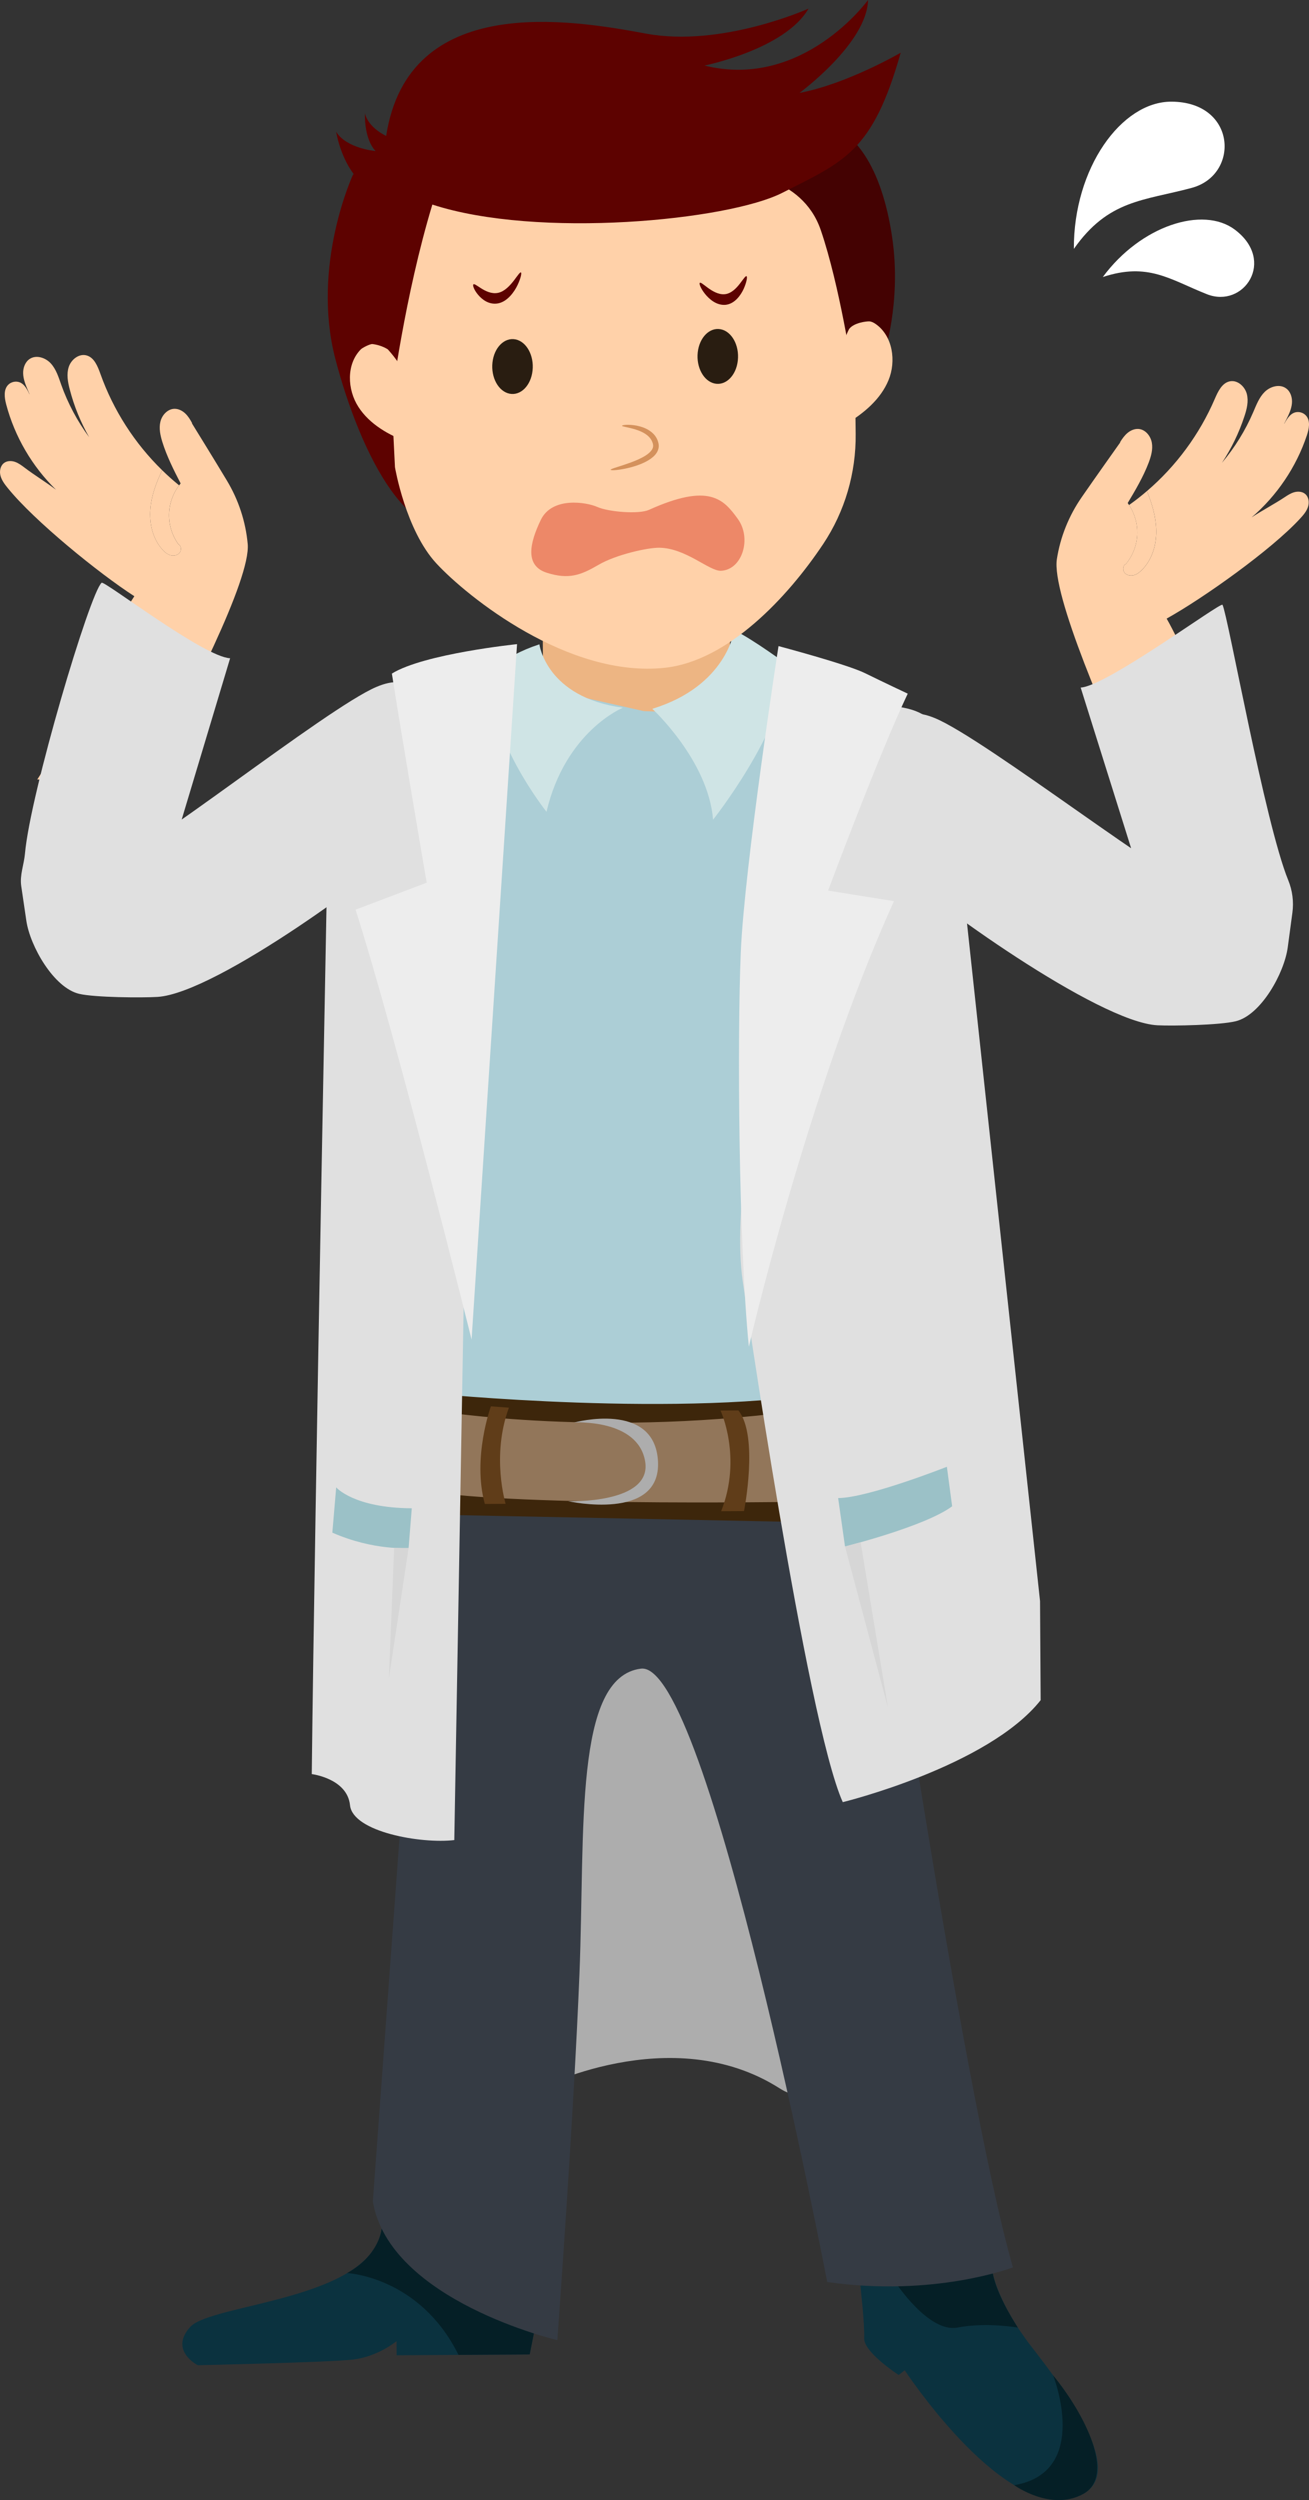 <?xml version="1.0" encoding="UTF-8"?>
<svg id="_レイヤー_2" data-name="レイヤー_2" xmlns="http://www.w3.org/2000/svg" viewBox="0 0 1128.26 2154.16">
  <rect x="0" y="0" width="1128.26" height="2154.16" fill="#333333" stroke="none"/>
  <defs>
    <style>
      .cls-1 {
        fill: #ffd1a9;
      }

      .cls-2 {
        fill: #e0e0e0;
      }

      .cls-3 {
        fill: #92765a;
      }

      .cls-4 {
        fill: #edb583;
      }

      .cls-5 {
        fill: #d6d6d6;
      }

      .cls-6 {
        fill: #fff;
        fill-rule: evenodd;
      }

      .cls-7 {
        fill: #acced6;
      }

      .cls-8 {
        fill: #353b44;
      }

      .cls-9 {
        fill: #9bc1c7;
      }

      .cls-10 {
        fill: #cfe4e5;
      }

      .cls-11 {
        fill: #291d11;
      }

      .cls-12 {
        fill: #440202;
      }

      .cls-13 {
        fill: #3d260b;
      }

      .cls-14 {
        fill: #051f26;
      }

      .cls-15 {
        fill: #d4915c;
      }

      .cls-16 {
        fill: #603d19;
      }

      .cls-17 {
        fill: #5d0200;
      }

      .cls-18 {
        fill: #ededed;
      }

      .cls-19 {
        fill: #0b323f;
      }

      .cls-20 {
        fill: #adadad;
      }

      .cls-21 {
        fill: #ed8868;
      }
    </style>
  </defs>
  <g id="message_hito">
    <g id="hito">
      <g id="arm_left">
        <path class="cls-1" d="M154.23,469.17c2.28,1.7,2.21,5.52.23,7.56-2.01,2.05-5.31,2.4-8.01,1.52-2.71-.92-4.92-2.9-6.8-5.08-8.12-9.3-11.05-22.28-10.05-34.57.95-11.69,5.1-22.85,10.18-33.43,4.48,4.39,9.16,8.57,14.02,12.54l.63.46c-5.53,7.26-8.65,16.32-8.74,25.44-.07,9.16,2.9,18.33,8.34,25.7l.19-.13Z"/>
        <path class="cls-1" d="M124.87,673.12c37.45-68.9,91.34-174.13,88.63-204.43-1.77-19.39-7.96-38.08-18.01-54.74-9.19-15.35-27.16-44.48-30.07-49.18l.19-.13c-1.61-3.05-3.45-6.04-5.96-8.42-2.5-2.35-5.81-4.03-9.25-3.99-5.91.1-10.74,5.36-12.14,11.09-1.4,5.73-.09,11.75,1.63,17.37,3.88,12.5,9.81,24.19,15.8,35.84-.42.53-.85,1.06-1.25,1.62-5.53,7.26-8.65,16.32-8.74,25.44-.07,9.16,2.9,18.33,8.34,25.7l.19-.13c2.28,1.7,2.21,5.52.23,7.56-2.01,2.05-5.31,2.4-8.01,1.52-2.71-.92-4.92-2.9-6.8-5.08-8.12-9.3-11.05-22.28-10.05-34.57.95-11.69,5.1-22.85,10.18-33.43-23.74-23.14-42.13-51.75-53.23-83-2.36-6.58-5.37-14.27-12.15-15.98-6.42-1.63-13,3.61-15.11,9.88-2.1,6.3-.84,13.18.85,19.56,3.71,14.37,9.37,28.22,16.73,41.12-10.19-13.8-18.37-29.12-24.1-45.26-2.28-6.41-4.3-13.14-8.83-18.18-4.53-5.04-12.5-7.78-18.19-4.12-4.06,2.58-5.92,7.68-5.8,12.46.1,4.83,1.87,9.39,3.74,13.82.6,1.39,1.15,2.76,1.78,4.14l-.1.05c-2.6-5.64-4.95-8.84-8.33-10.2-3.41-1.34-7.57-.43-10.09,2.23-4.03,4.27-3.11,11.06-1.62,16.74,7.36,27.82,22.4,53.51,42.99,73.6-8.03-6.13-19.01-12.87-27.04-19-2.56-1.94-5.24-3.96-8.27-5.02-3.08-1.08-6.74-1.06-9.37.82-3.36,2.38-4.28,7.18-3.2,11.14,1.04,3.98,3.64,7.36,6.23,10.54,22.75,28.22,78.75,73.69,109.12,93.23-28.41,43.5-55.27,114.43-83.68,157.93"/>
        <path class="cls-2" d="M144.01,748.07l54.34-180.9c-22.61-.97-108.42-67.04-110.75-65.05-10.1,8.6-61.48,181.32-66.08,233.32-.84,9.51-4.61,18.53-3.22,27.98l4.39,29.85c3.26,22.17,23.75,57.95,45.56,63.05,13.59,3.18,54.26,3.48,67.5,2.65,51.37-3.23,196.69-111.29,220.79-136.51,41.45-43.39,26.99-79.12,17.57-102.01-8.88-21.54-19.04-41.64-49.72-28.56-43.43,18.49-206.72,149.49-228.47,151"/>
      </g>
      <g id="arm_right">
        <path class="cls-1" d="M970.06,486.04c-2.39,1.55-2.56,5.37-.72,7.53,1.88,2.18,5.14,2.74,7.89,2.03,2.77-.74,5.09-2.58,7.11-4.63,8.7-8.76,12.46-21.52,12.25-33.85-.2-11.72-3.62-23.13-8.01-34.02-4.75,4.1-9.69,7.97-14.8,11.61l-.66.42c5.05,7.6,7.58,16.84,7.08,25.95-.52,9.14-4.07,18.1-9.97,25.11l-.18-.14Z"/>
        <path class="cls-1" d="M986.26,691.46c-32.94-71.16-79.96-179.64-75.32-209.7,3.01-19.24,10.39-37.49,21.49-53.47,10.16-14.72,29.96-42.64,33.17-47.15l-.18-.14c1.8-2.94,3.83-5.8,6.49-8.02,2.64-2.18,6.06-3.65,9.49-3.38,5.89.48,10.37,6.04,11.4,11.85,1.03,5.81-.67,11.73-2.74,17.23-4.68,12.23-11.34,23.51-18.07,34.75.39.55.78,1.11,1.15,1.7,5.05,7.6,7.58,16.84,7.08,25.95-.52,9.14-4.07,18.1-9.97,25.11l-.18-.14c-2.39,1.55-2.56,5.37-.72,7.53,1.88,2.18,5.14,2.74,7.89,2.03,2.77-.74,5.09-2.58,7.11-4.63,8.7-8.76,12.46-21.52,12.25-33.85-.2-11.72-3.62-23.13-8.01-34.02,25.18-21.57,45.37-48.94,58.46-79.41,2.78-6.41,6.27-13.9,13.15-15.17,6.51-1.21,12.74,4.44,14.45,10.83,1.69,6.42,0,13.21-2.1,19.47-4.62,14.11-11.17,27.56-19.34,39.96,11.06-13.12,20.2-27.88,26.96-43.62,2.69-6.25,5.14-12.84,9.98-17.57,4.84-4.74,12.97-6.96,18.41-2.94,3.89,2.83,5.41,8.05,4.99,12.81-.41,4.81-2.47,9.25-4.62,13.55-.69,1.35-1.32,2.68-2.04,4.01l.1.05c2.95-5.46,5.51-8.51,8.96-9.65,3.49-1.12,7.58.06,9.93,2.88,3.75,4.52,2.4,11.24.54,16.81-9.13,27.29-25.79,51.96-47.63,70.69,8.41-5.6,19.8-11.62,28.2-17.22,2.68-1.78,5.48-3.62,8.58-4.48,3.14-.88,6.79-.63,9.3,1.42,3.2,2.59,3.81,7.44,2.48,11.32-1.29,3.9-4.11,7.11-6.9,10.12-24.52,26.7-83.32,68.48-114.89,86.03,25.56,45.24,47.8,117.74,73.36,162.98"/>
        <path class="cls-2" d="M988.06,772.63l-56.6-180.2c22.6-1.25,120.87-74.05,122.25-71.32,4.72,9.33,36.43,187.74,56.67,237.36,3.61,8.84,4.84,18.48,3.57,27.94l-4.02,29.9c-2.98,22.21-23.02,58.25-44.77,63.62-13.55,3.35-54.22,4.16-67.46,3.49-51.4-2.59-198.07-108.82-222.48-133.74-41.99-42.87-27.98-78.78-18.84-101.78,8.61-21.65,18.52-41.87,49.36-29.18,43.65,17.95,208.57,146.89,230.34,148.13"/>
      </g>
      <g id="body">
        <rect class="cls-4" x="468.05" y="539.32" width="161.32" height="88.44" transform="translate(-3.64 3.44) rotate(-.36)"/>
        <g>
          <path class="cls-19" d="M741.58,1969.22s3.79,33.3,3.28,45.47c-.5,12.16,29.75,31.66,29.75,31.66l5.19-4.08s80.68,122.85,141.42,110.88c60.73-11.97-4.65-95.53-32.68-131.84-28.02-36.3-32.82-62.37-32.82-62.37l-114.14,10.28Z"/>
          <path class="cls-14" d="M771.79,1966.5s28.64,43.78,53.52,38.98c24.88-4.78,52,.03,52,.03,0,0-18-26.93-21.59-46.57-3.6-19.64-83.92,7.56-83.92,7.56Z"/>
          <path class="cls-14" d="M907.7,2046.67s33.07,83.26-33.47,94.63c0,0,31.69,23.02,59.55,7.46,27.85-15.54,1.73-68.09-26.08-102.09Z"/>
        </g>
        <g>
          <path class="cls-19" d="M460.15,2010.54l-3.6,18.1-114.66.72-.08-12.16s-16.13,13.41-37.55,15.86c-21.41,2.45-133.75,4.89-133.75,4.89,0,0-24.98-12.59-6.58-32.96,18.41-20.39,156.68-22.92,165.03-84.69,8.37-61.76,131.18,90.24,131.18,90.24Z"/>
          <path class="cls-14" d="M299.24,1958.55s62.49,2.93,95.93,70.48l61.38-.38,3.6-18.1-131.18-90.24s-1.64,22.57-29.72,38.24Z"/>
        </g>
        <path class="cls-20" d="M462.14,1800.71s116.3-60.95,209.87-1.31c93.59,59.65-35.6-409.91-118.64-392.19-83.03,17.73-91.23,393.5-91.23,393.5Z"/>
        <path class="cls-7" d="M406.67,579.23l-53.27,34.57,15.14,281.17,7.62,300.17,3.09,37.26s160.13,74.53,314.52-1.97c154.43-76.49.45-657.91.45-657.91l-106.34,41.44-33-1.23-148.22-33.49Z"/>
        <path class="cls-10" d="M464.92,555.16s5.79,45.69,71.96,54.64c0,0-49.46,20.14-65.84,89.66,0,0-52.46-65.78-47.84-118.69,0,0,7.62-14.37,41.71-25.61Z"/>
        <path class="cls-10" d="M632.86,543.09s-6.3,47.97-70.62,67.65c0,0,48.2,44.32,52.38,95.53,0,0,59.03-74.19,65.27-132.63,0,0-30.98-22.94-47.02-30.56Z"/>
        <path class="cls-8" d="M367.62,1266.04l382.97-2.39s77.48,532.76,122.46,689.99c0,0-67.59,25.91-160.06,12.59,0,0-102.68-535.78-160.55-528.48-57.84,7.32-48.1,139.29-52.96,262.11-4.84,122.81-19.1,316.48-19.1,316.48,0,0-144.58-33.86-159.02-119.47l46.26-630.83Z"/>
        <path class="cls-13" d="M369.99,1200.43s221.71,22.26,353.49-2.21c131.78-24.5,4.3,113.97,4.3,113.97l-380.09-7.65,22.3-104.1Z"/>
        <g>
          <path class="cls-3" d="M377.12,1215.83s144.89,23.89,324.09-2.03c179.22-25.9,10.66,79.84,10.66,79.84,0,0-267.42,5.25-347.11-9.3-79.67-14.56,12.36-68.52,12.36-68.52Z"/>
          <path class="cls-16" d="M423.12,1211.75s-16.22,44.41-5.22,84.11l17.93-.11s-12.57-41,2.81-82.85l-15.52-1.15Z"/>
          <path class="cls-16" d="M621.04,1215.35s18.89,40.39.54,86.76l19.71-.12s12.87-64.62-4.85-86.73l-15.4.1Z"/>
          <path class="cls-20" d="M494.88,1225.67s54.9-3.43,61.18,33.45c6.3,36.89-66.29,34.38-66.29,34.38,0,0,80.22,17.88,77.36-34.45-2.82-52.32-72.26-33.38-72.26-33.38Z"/>
        </g>
        <path class="cls-2" d="M832.04,782.11c-16.55-127.96-8.12-163.67-53.87-172.49-45.74-8.83-131.27,215.11-128.37,277.7,2.88,62.59-18.75,155.82-9.54,217.08,0,0,54.83,378.85,86.15,448.39,0,0,125.21-30.67,170.56-87.87l-.53-85.38"/>
        <path class="cls-9" d="M816.14,1263.82s-67.86,26.8-93.72,26.97l5.92,41.71s69.19-17.35,92.34-34.64l-4.54-34.04Z"/>
        <polygon class="cls-5" points="765.44 1471.69 728.34 1332.49 741.8 1328.88 765.44 1471.69"/>
        <path class="cls-2" d="M283.09,695.08s-11.85,605.14-14.37,833.53c0,0,30.59,3.71,32.97,26.83,2.39,23.11,61.54,33.41,89.88,30.02l8.42-479.57-35.1-468.42-81.81,57.6Z"/>
        <path class="cls-9" d="M289.77,1281.55s14.93,17.75,65.15,18.03l-2.74,34.29s-30.24,2.32-65.73-13.3l3.32-39.02Z"/>
        <polygon class="cls-5" points="335.17 1446.23 352.18 1333.86 339.73 1333.7 335.17 1446.23"/>
        <path class="cls-18" d="M671.02,556.7s-29.47,189.85-32.54,264.31c-3.09,74.45-1.86,250.4,6.98,339.37,0,0,50.77-220.13,125.07-383.91l-56.77-9.11s44.27-118.59,68.65-169.68c0,0-20.92-9.83-36.72-17.61-15.81-7.78-74.67-23.37-74.67-23.37Z"/>
        <path class="cls-18" d="M406.47,1154.22s-63.84-257.22-100-370.43l61.31-23.24s-21.72-126.95-30.01-180.17c27.68-17.15,107.89-25.37,107.89-25.37l-39.19,599.2Z"/>
      </g>
      <g id="face">
        <path class="cls-17" d="M304.39,150.17s-36.44,78.19-15.33,159.11c21.12,80.92,66.76,174.04,118.31,137.23,51.54-36.79-102.98-296.35-102.98-296.35Z"/>
        <path class="cls-1" d="M736.76,305.86s14.05-209.37-217.62-197.94c-231.66,11.42-184.59,191.8-181.63,235.49l2.92,59.13s9.12,54.23,35.72,82.95c26.59,28.74,113.72,98.86,196.91,89.89,54.51-5.88,105.91-60.77,136.49-106.67,18.7-28.06,28.35-61.17,27.97-94.89l-.76-67.96Z"/>
        <path class="cls-17 mayu" d="M643.54,238.05c-.75-.73-2.66,2.21-5.72,6.23-3.07,3.96-7.52,8.73-13.15,9.23-5.63.52-11.01-2.96-14.78-5.69-3.82-2.82-6.21-4.94-6.78-4.04-.6.84.87,4.83,4.52,9.41,3.56,4.4,9.78,10.09,17.67,9.47,7.97-.76,13.33-8.44,15.79-13.98,2.54-5.76,3.12-9.99,2.44-10.63Z"/>
        <path class="cls-11" d="M459.02,319.32c-1.39,12.93-10.3,21.83-19.84,19.89-9.56-1.94-16.14-13.98-14.71-26.89,1.43-12.92,10.32-21.82,19.88-19.88,9.52,1.93,16.1,13.96,14.67,26.88Z"/>
        <path class="cls-17 mayu" d="M449.07,234.78c-.72-.64-2.8,2.5-6.09,6.86-3.3,4.29-8.04,9.56-13.74,10.7-5.71,1.16-10.97-1.68-14.64-3.97-3.72-2.37-6.02-4.2-6.64-3.25-.64.91.64,4.71,4.09,8.86,3.37,3.98,9.37,8.92,17.37,7.41,8.09-1.67,13.89-9.94,16.65-15.73,2.86-6.02,3.66-10.3,3-10.87Z"/>
        <path class="cls-11" d="M635.95,310.6c-1.39,12.93-10.3,21.83-19.84,19.89-9.56-1.94-16.14-13.98-14.71-26.89,1.43-12.92,10.32-21.82,19.88-19.88,9.52,1.93,16.1,13.96,14.67,26.88Z"/>
        <path class="cls-12" d="M634.91,148.92s56.2,1.47,72.55,49.38c16.37,47.91,27.32,121.44,27.32,121.44,0,0,10.99-12.7,26.51-12.14h0s16.15-46.2,7.64-103.43c-8.49-57.23-31.53-98.89-72.66-101.33-41.13-2.44-61.36,46.08-61.36,46.08Z"/>
        <path class="cls-17" d="M337.52,343.41s11.3-88.49,35.14-167.15c91.06,29.68,254.96,13.59,301.49-10.06,53.64-27.26,77.98-35.15,102.18-120.79,0,0-46.2,26.93-87.22,34.64,0,0,58.18-42.66,59.07-80.04,0,0-55.91,77.46-141.01,56.48,0,0,69.54-13.98,89.72-49.08,0,0-74.67,33.72-140.21,21.53-65.58-12.19-204.75-35.37-223.83,88.17,0,0-15.25-6.76-18.32-19.4,0,0-1.05,21.67,9.21,32.44,0,0-25.06-2.12-34.01-16.59,0,0,3.14,20.24,14.89,36.11,0,0,17.14,161.25,32.86,192.54"/>
        <path class="cls-21 mouse" d="M559.34,439.31c-8.84,3.99-35.04,1.71-44.4-2.47-9.36-4.18-39.01-9.13-48.78,11.08-9.77,20.2-13.86,39.56,5.15,45.59,19.01,6.02,29.38,2.03,44.56-6.83,15.19-8.87,42.34-14.85,52.38-14.74,23.04.27,43.07,20.33,53.23,19.86,18.3-.86,26.65-27.89,14.47-44.68-12.18-16.8-24.45-31.35-76.61-7.8Z"/>
        <path class="cls-1" d="M321.06,296.44c-1.98-.24-8.65,3.15-10.09,4.61-12.54,12.74-11.73,34.56-2.04,49.58,9.69,15.02,26.21,24.27,42.96,30.51.13-27.87,11.57-47.67-17.58-80.07,0,0-5.08-3.63-13.25-4.63Z"/>
        <path class="cls-1" d="M731.89,283.47c4.19-5.58,15.35-6.67,17.34-6.57,2.05.11,3.93,1.14,5.61,2.32,14.64,10.26,17.8,31.87,10.98,48.39s-21.39,28.61-36.73,37.79c-5.17-27.39-10.02-57.18,2.8-81.93Z"/>
        <path class="cls-15" d="M526.31,404.78c.11.66,4.89.58,12.44-.95,3.76-.78,8.25-1.92,13.08-3.81,2.38-.96,4.91-2.1,7.39-3.65,2.47-1.56,5.04-3.46,6.93-6.48.9-1.51,1.55-3.32,1.64-5.16.1-1.89-.38-3.57-.88-5.01-1.08-3.01-3.05-5.49-5.21-7.29-4.39-3.57-9.16-4.89-12.96-5.69-7.78-1.39-12.62-.48-12.58.13-.03.72,4.7,1.08,11.73,3.22,3.46,1.11,7.57,2.73,10.85,5.72,1.62,1.5,2.95,3.34,3.67,5.5.84,2.33.75,4.06-.42,6.06-2.54,3.92-7.63,6.53-11.9,8.52-4.45,1.99-8.66,3.43-12.23,4.62-7.12,2.33-11.66,3.6-11.54,4.28Z"/>
      </g>
    </g>
    <g id="ase">
      <path class="cls-6" d="M950.54,238.7c32.75-44.36,86.33-61.42,113.75-40.86,35.78,26.82,7.72,68.24-24.07,55.64-31.79-12.61-50.6-27.67-89.68-14.78Z"/>
      <path class="cls-6" d="M925.59,214.45c-.34-69.41,40.91-126.95,84.05-126.85,56.29.15,59.15,63.07,17.58,74.27-41.57,11.19-71.89,10.15-101.63,52.58Z"/>
    </g>
  </g>
</svg>